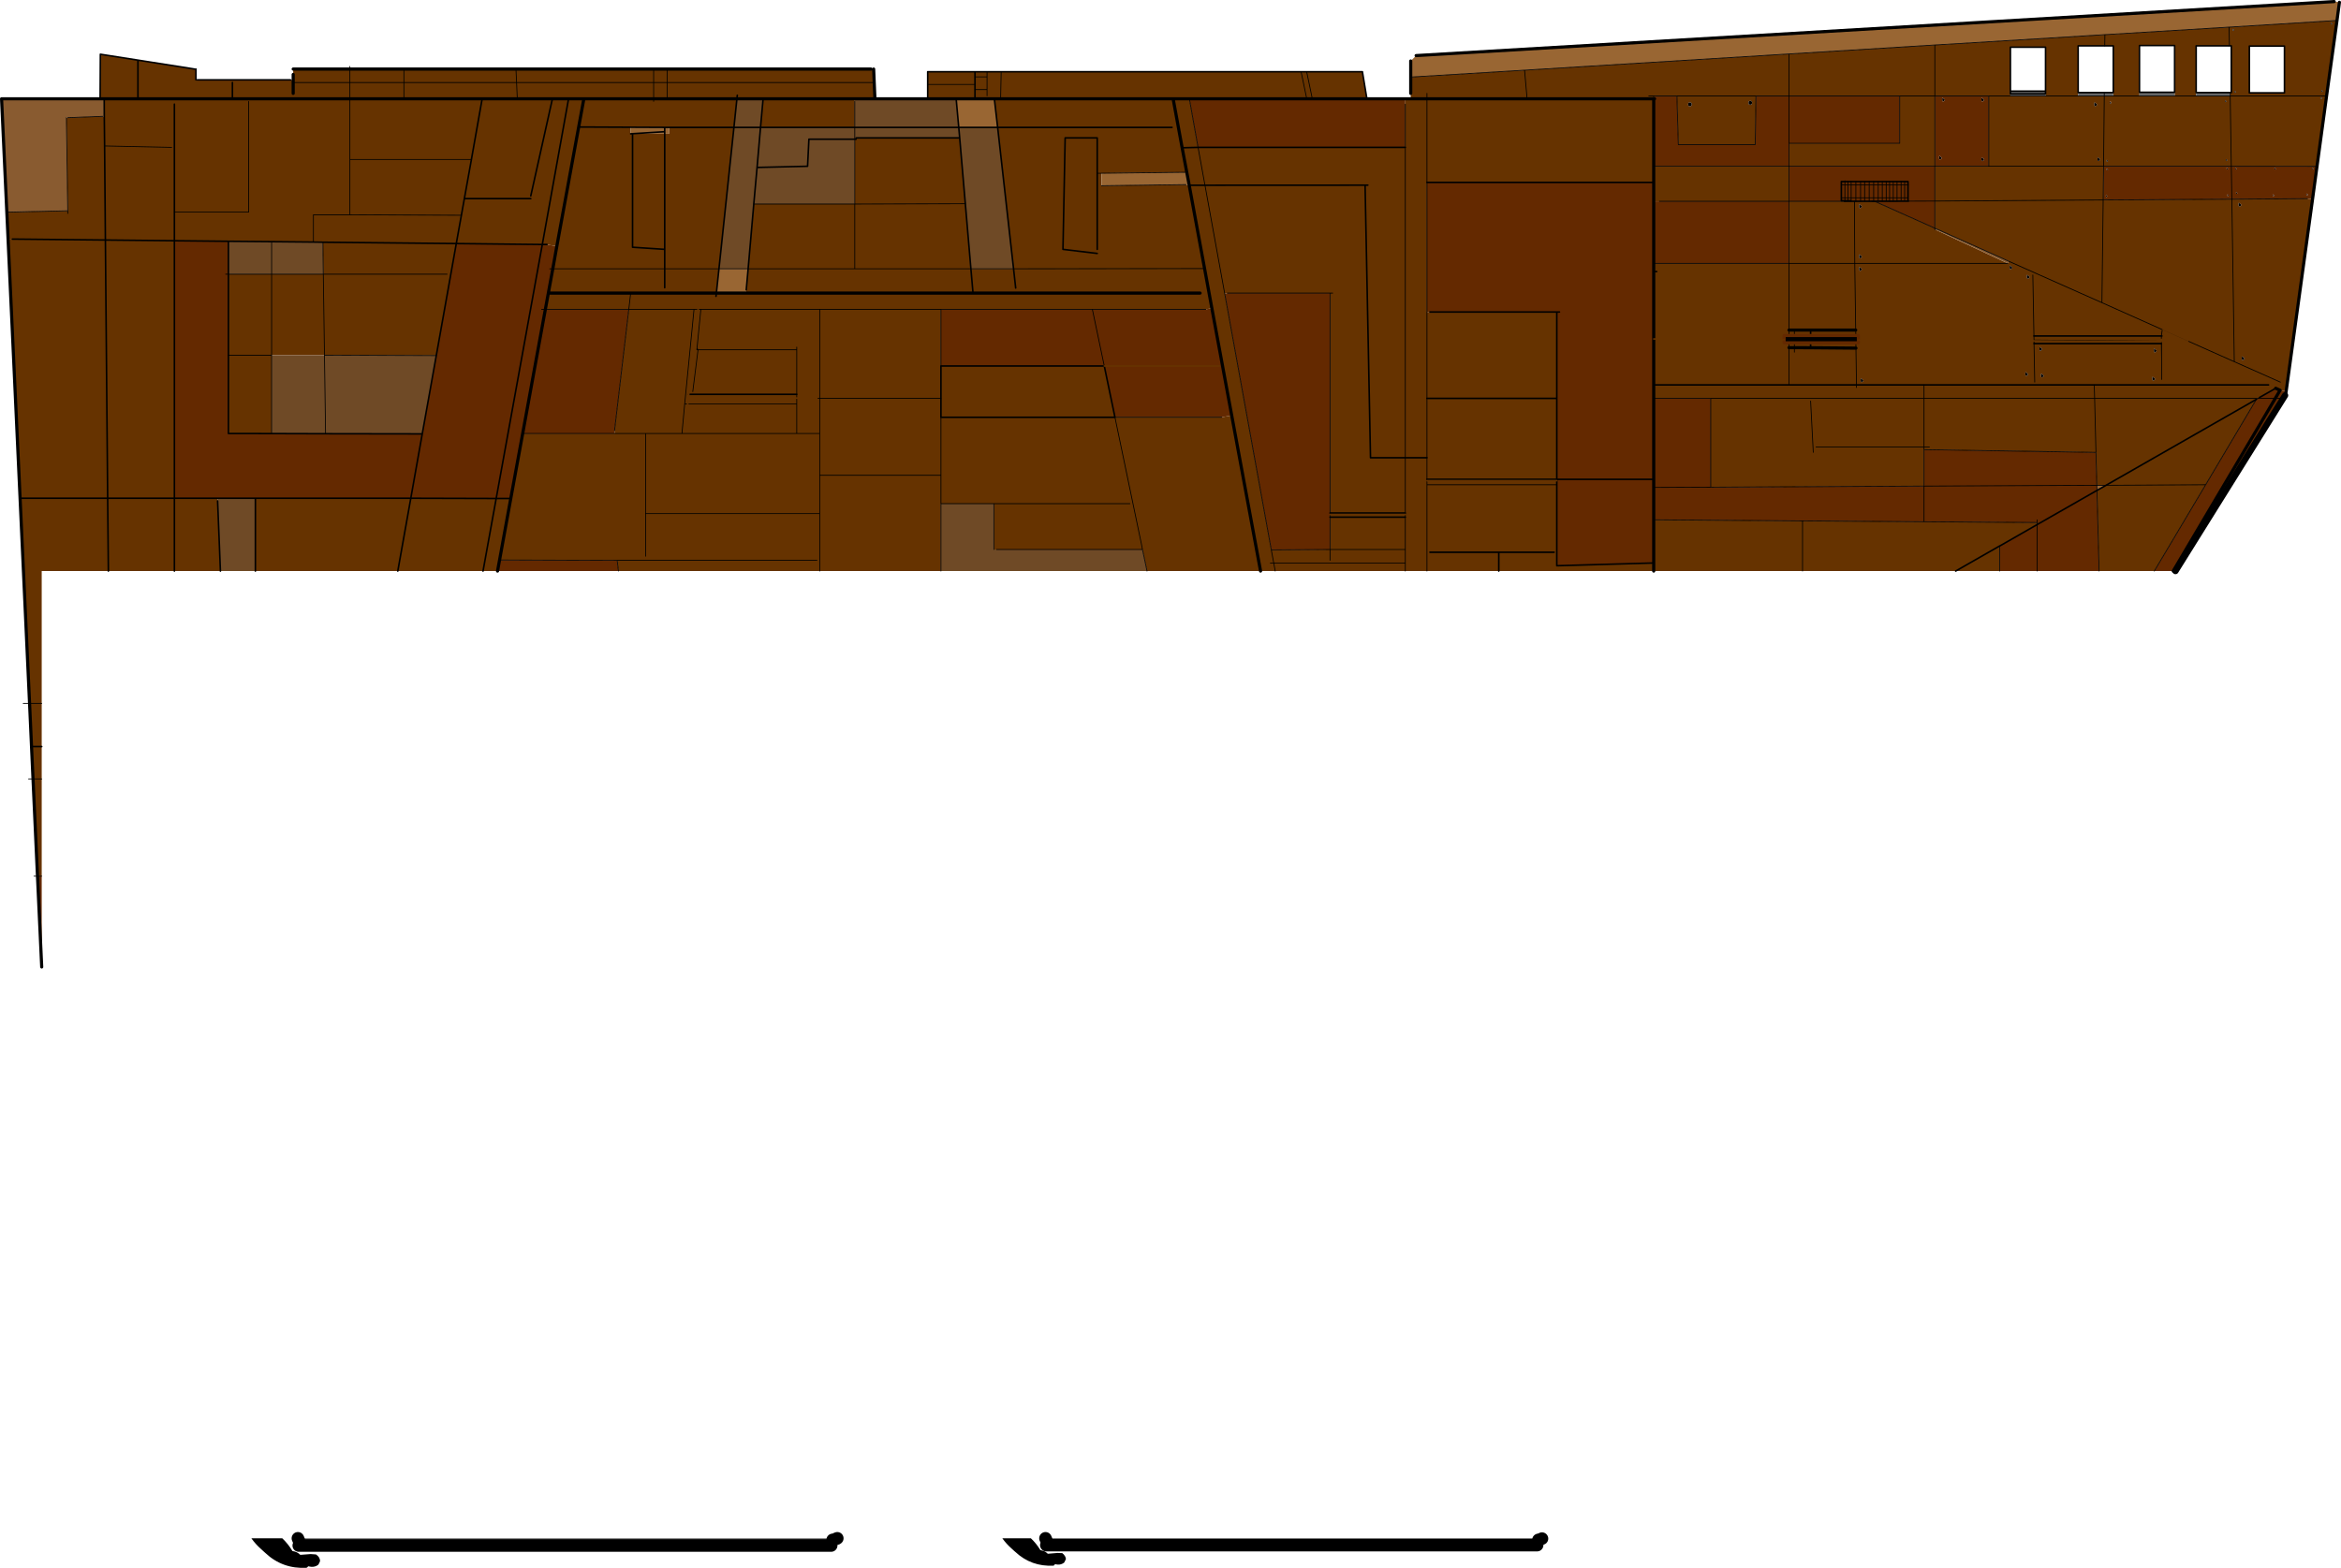 <?xml version="1.0" encoding="UTF-8" standalone="no"?>
<svg xmlns:xlink="http://www.w3.org/1999/xlink" height="1000.05px" width="1492.75px" xmlns="http://www.w3.org/2000/svg">
  <g transform="matrix(1.0, 0.0, 0.0, 1.0, 1084.15, -124.45)">
    <path d="M339.75 142.85 L339.65 143.25 Q339.6 144.65 340.5 143.75 L340.5 143.5 Q340.2 143.1 339.75 142.85 M402.25 138.85 L402.15 139.25 Q402.1 140.65 403.0 139.75 L403.0 139.5 402.25 138.85 M337.95 183.5 L338.65 183.5 338.65 153.7 337.45 153.7 337.25 141.75 337.45 153.7 316.25 153.7 316.25 183.5 316.25 185.7 337.95 185.7 337.95 183.5 M399.4 185.7 L337.95 185.7 399.4 185.7 393.3 230.55 338.65 230.5 337.95 185.7 338.65 230.5 257.2 230.5 257.65 185.7 257.2 230.5 256.95 252.0 149.6 252.7 256.95 252.0 256.15 317.5 196.75 291.1 256.15 317.5 256.95 252.0 339.0 251.5 387.2 251.15 390.45 251.55 373.65 373.9 369.8 373.4 366.95 372.1 356.7 377.95 355.7 378.55 354.65 378.55 354.65 379.15 258.75 434.0 354.65 379.15 322.3 433.65 289.55 488.7 254.35 488.7 253.0 437.25 258.75 434.0 322.3 433.65 258.75 434.0 252.9 434.0 252.35 413.0 251.5 378.55 354.65 378.55 251.5 378.55 252.35 413.0 142.7 411.25 142.7 434.5 6.7 435.2 6.7 378.55 -29.65 378.55 -29.65 369.95 56.6 369.95 99.65 369.95 142.7 369.95 99.65 369.95 56.6 369.95 -29.65 369.95 -29.65 340.65 -29.65 297.65 -29.65 292.45 56.6 292.45 98.55 292.45 98.35 252.85 99.25 252.85 102.25 252.85 104.85 252.85 107.75 252.85 109.4 252.85 111.2 252.85 149.6 270.0 149.6 252.7 149.6 230.5 56.6 230.5 56.6 252.85 92.0 252.85 92.25 252.85 96.25 252.85 98.3 252.85 98.35 252.85 98.55 292.45 56.6 292.45 56.6 252.85 -26.0 252.85 -29.65 252.85 -29.65 240.8 -29.65 230.5 -29.65 240.8 -174.25 240.8 -174.25 323.45 -172.35 323.45 -91.45 323.45 -91.45 378.55 -91.45 430.2 -91.45 431.05 -91.45 433.65 -91.45 485.3 -29.65 483.55 -29.65 488.7 -29.65 483.55 -29.65 456.0 65.25 456.7 142.7 457.25 214.85 457.75 214.85 459.05 191.45 472.45 190.9 472.7 190.9 488.7 162.9 488.7 65.25 488.7 -29.65 488.7 -128.45 488.7 -174.25 488.7 -188.05 488.7 -271.0 488.7 -280.35 488.7 -352.75 488.7 -355.65 474.95 -356.15 472.3 -373.2 390.6 -356.15 472.3 -355.65 474.95 -448.7 474.95 -450.4 474.95 -450.4 445.7 -484.15 445.7 -484.15 488.7 -561.45 488.7 -689.8 488.7 -690.6 481.85 -765.6 481.65 -766.9 488.7 -776.15 488.7 -830.5 488.7 -921.3 488.7 -921.3 442.25 -822.2 442.25 -830.5 488.7 -822.2 442.25 -767.75 442.4 -758.45 442.4 -750.85 400.95 -692.3 400.95 -692.3 399.2 -683.2 321.75 -736.4 321.75 -734.5 311.4 -682.0 311.4 -627.35 311.4 -682.0 311.4 -734.5 311.4 -731.65 295.9 -729.1 281.55 -735.35 280.4 -738.35 280.4 -793.2 279.8 -805.95 351.25 -877.25 351.0 -910.95 351.0 -910.95 299.35 -910.95 351.0 -910.95 401.0 -938.5 400.95 -938.5 351.0 -938.5 299.35 -910.95 299.35 -878.0 299.35 -878.25 278.95 -884.3 278.85 -884.3 261.45 -861.05 261.45 -789.95 261.75 -861.05 261.45 -884.3 261.45 -884.3 278.85 -910.95 278.6 -938.5 278.35 -972.95 278.0 -972.95 442.25 -945.4 442.25 -945.4 443.95 -943.6 488.7 -972.95 488.7 -1015.05 488.7 -1057.55 488.7 -1057.55 573.1 -1057.55 600.65 -1057.55 621.3 -1057.55 683.3 -1060.25 683.3 -1063.1 621.3 -1064.05 600.65 -1065.3 573.1 -1071.35 442.25 -1071.35 442.15 -1079.0 277.15 -1076.25 276.95 -1079.0 277.05 -1079.8 259.85 -1078.85 259.75 -1040.95 258.9 -1041.8 199.5 -1040.95 199.5 -1018.6 198.65 -1017.65 198.65 -1017.7 187.45 -1020.3 187.45 -1020.3 186.6 -1020.15 159.05 -996.2 162.8 -960.05 168.5 -959.2 168.5 -959.2 175.4 -958.3 175.4 -898.9 175.4 -897.2 175.4 -897.2 177.1 -897.2 184.0 -897.2 177.1 -897.2 175.4 -897.2 171.95 -897.2 168.5 -861.05 168.5 -861.05 177.1 -897.2 177.1 -861.05 177.1 -861.05 168.5 -826.6 168.5 -755.15 168.5 -667.35 168.5 -658.75 168.5 -658.75 177.1 -667.35 177.1 -667.35 168.5 -667.35 177.1 -658.75 177.1 -658.75 168.5 -528.75 168.5 -527.05 168.5 -526.7 177.1 -526.25 187.45 -539.1 187.45 -597.45 187.45 -539.1 187.45 -539.1 189.15 -539.1 205.7 -599.2 205.7 -597.55 187.45 -597.45 187.45 -597.55 187.45 -614.25 187.45 -614.0 185.2 -614.25 187.45 -658.75 187.45 -614.25 187.45 -616.15 205.7 -625.7 295.9 -627.35 311.4 -627.6 313.45 -627.35 311.4 -608.3 311.4 -608.3 309.35 -607.1 295.9 -603.5 254.65 -603.5 254.6 -539.1 254.6 -539.1 213.25 -538.25 213.25 -538.25 212.4 -472.2 212.4 -468.6 254.4 -539.1 254.6 -468.6 254.4 -465.05 295.9 -539.1 295.9 -539.1 254.6 -539.1 295.9 -465.05 295.9 -437.85 295.9 -448.0 205.7 -450.1 187.45 -446.1 187.45 -450.1 187.45 -462.45 187.45 -474.45 187.45 -474.55 187.45 -492.6 187.45 -492.6 178.3 -492.6 170.2 -462.45 170.2 -454.75 170.2 -445.75 170.2 -254.5 170.2 -250.95 170.2 -215.4 170.2 -212.55 187.45 -247.1 187.45 -247.35 187.45 -250.9 187.45 -325.75 187.45 -320.2 218.45 -188.05 218.45 -188.05 190.9 -188.05 187.45 -184.6 187.45 -184.6 184.0 -184.6 173.65 -184.6 173.6 -112.0 169.2 56.6 158.85 56.6 185.7 56.6 158.85 149.6 153.15 258.05 146.55 257.95 153.7 258.05 146.55 337.25 141.75 406.05 137.5 399.4 185.7 M334.75 188.35 L334.65 188.75 Q334.6 190.15 335.5 189.25 L335.5 189.0 334.75 188.35 M341.5 183.0 Q341.2 182.6 340.75 182.35 L340.65 182.75 Q340.6 184.15 341.5 183.25 L341.5 183.0 M350.15 153.85 L350.15 183.65 372.55 183.65 372.55 153.85 350.15 153.85 M396.5 187.25 L396.5 187.0 395.75 186.35 395.65 186.75 Q395.6 188.15 396.5 187.25 M397.0 182.75 L397.0 182.5 396.25 181.85 396.15 182.25 Q396.1 183.65 397.0 182.75 M336.0 226.75 L336.0 226.5 335.25 225.85 335.15 226.25 Q335.1 227.65 336.0 226.75 M344.95 255.5 L344.95 254.95 343.45 253.75 343.3 254.5 Q343.2 257.3 344.95 255.5 M346.95 353.5 L346.95 352.95 345.45 351.75 345.3 352.5 Q345.2 355.3 346.95 353.5 M369.95 368.2 L340.55 355.15 339.0 251.5 340.55 355.15 369.95 368.2 M302.5 185.7 L316.25 185.7 302.5 185.7 302.5 183.3 302.5 153.5 280.1 153.5 280.1 183.3 280.1 185.7 302.5 185.7 M263.4 185.7 L280.1 185.7 263.4 185.7 263.4 183.5 263.4 153.7 257.95 153.7 241.0 153.7 241.0 183.5 241.0 185.7 220.2 185.7 241.0 185.7 257.65 185.7 263.4 185.7 M197.8 182.6 L197.8 184.35 197.8 185.7 220.2 185.7 220.2 184.35 220.2 182.6 220.2 154.55 197.8 154.55 197.8 182.6 M149.6 185.7 L149.6 153.15 149.6 185.7 127.2 185.7 149.6 185.7 149.6 230.5 184.0 230.5 184.0 185.7 149.6 185.7 M197.8 185.7 L184.0 185.7 197.8 185.7 M261.2 189.7 L261.15 189.75 Q261.1 191.15 262.0 190.25 L262.0 190.0 261.9 189.85 262.0 189.75 262.0 189.5 261.25 188.85 261.15 189.25 261.2 189.7 M252.95 190.95 L251.45 189.75 251.3 190.5 Q251.2 193.3 252.95 191.5 L252.95 190.95 M30.8 189.9 Q30.7 190.5 31.1 191.0 32.1 191.6 32.85 190.85 L33.1 190.1 33.0 189.35 32.7 189.05 32.0 188.75 31.4 188.9 31.0 189.1 30.8 189.9 M-110.4 187.45 L-112.0 169.2 -110.4 187.45 -29.65 187.45 -110.4 187.45 -174.25 187.45 -184.6 187.45 -174.25 187.45 -110.4 187.45 M-29.1 187.45 L-29.65 187.2 -29.65 187.45 -29.65 230.5 56.6 230.5 56.6 215.85 127.2 215.85 127.2 185.7 56.6 185.7 35.55 185.7 35.1 216.7 -13.95 216.7 -14.85 185.7 35.55 185.7 -14.85 185.7 -29.1 185.7 -29.1 187.45 M-32.8 185.7 L-29.1 185.7 -32.8 185.7 M184.0 230.5 L257.2 230.5 184.0 230.5 M101.5 254.75 L101.35 255.5 Q101.2 258.3 103.0 256.5 L102.95 255.95 101.5 254.75 M101.35 287.5 Q101.2 290.3 103.0 288.5 L102.95 287.95 101.5 286.75 101.35 287.5 M102.95 295.95 L101.5 294.75 101.35 295.5 Q101.25 298.3 103.0 296.5 L102.95 295.95 M196.75 291.1 L149.6 270.0 149.6 270.75 150.0 270.95 196.15 292.45 196.75 291.1 M56.6 335.0 L56.6 292.45 56.6 335.0 60.05 335.0 70.4 335.0 99.15 335.0 70.4 335.0 60.05 335.0 56.6 335.0 56.6 338.45 53.5 338.45 53.5 341.1 53.5 343.1 56.6 343.1 60.05 343.1 60.05 346.2 60.05 343.1 70.4 343.1 70.4 346.25 70.4 343.1 99.25 343.1 100.85 343.1 100.85 341.35 100.85 338.45 99.25 338.45 70.4 338.45 60.05 338.45 56.6 338.45 56.6 335.0 M196.15 292.45 L98.55 292.45 99.15 335.0 98.55 292.45 196.15 292.45 M60.05 335.0 L60.05 338.45 60.05 335.0 M70.4 335.0 L70.4 338.45 70.4 335.0 M56.6 343.1 L56.6 346.2 56.6 369.95 56.6 346.2 56.6 343.1 M70.4 346.25 L60.05 346.2 70.4 346.25 99.3 346.5 70.4 346.25 M56.6 346.2 L60.05 346.2 56.6 346.2 M60.05 349.1 L60.05 346.2 60.05 349.1 M99.15 335.0 L99.25 338.45 99.15 335.0 M102.5 365.75 L102.35 366.5 Q102.2 369.3 104.0 367.5 L103.95 366.95 102.5 365.75 M99.3 346.5 L99.65 369.95 99.65 371.65 99.65 369.95 99.3 346.5 99.25 343.1 99.3 346.5 M142.7 369.95 L142.7 378.55 6.7 378.55 142.7 378.55 142.7 369.95 251.25 369.95 362.4 369.95 251.25 369.95 142.7 369.95 M73.85 409.55 L142.7 409.55 142.7 411.25 142.7 409.55 73.85 409.55 M254.95 226.5 L254.95 225.95 253.45 224.75 253.3 225.5 Q253.2 228.3 254.95 226.5 M260.0 227.25 L260.0 227.0 259.25 226.35 259.15 226.75 Q259.1 228.15 260.0 227.25 M208.3 300.5 Q208.2 303.3 209.95 301.5 L209.95 300.95 208.45 299.75 208.3 300.5 M197.45 293.75 L197.3 294.5 Q197.2 297.3 198.95 295.5 L198.95 294.95 197.45 293.75 M212.85 341.85 L212.85 341.35 294.05 342.05 294.05 342.3 294.05 342.05 212.85 341.35 212.85 341.85 294.05 342.3 294.2 342.3 294.05 342.3 212.85 341.85 212.85 343.6 212.85 343.95 213.3 368.2 212.85 343.95 212.85 343.6 212.85 341.85 100.85 341.35 212.85 341.85 M294.2 342.05 L294.2 342.3 294.2 342.05 294.05 342.05 294.2 342.05 M212.1 299.85 L212.8 338.75 212.85 341.35 212.8 338.75 212.1 299.85 M217.45 362.75 L217.3 363.5 Q217.2 366.3 218.95 364.5 L218.95 363.95 217.45 362.75 M208.95 362.95 L207.45 361.75 207.3 362.5 Q207.2 365.3 208.95 363.5 L208.95 362.95 M217.95 347.5 L217.95 346.95 216.45 345.75 216.3 346.5 Q216.2 349.3 217.95 347.5 M294.05 338.75 L294.55 335.35 294.05 338.75 294.4 338.75 294.05 338.75 294.05 340.3 294.05 338.75 212.8 338.75 294.05 338.75 M294.55 334.65 L294.55 335.35 294.4 338.75 294.55 335.35 294.55 334.65 256.15 317.5 294.55 334.65 311.5 342.2 294.55 334.65 M294.05 340.3 L294.4 338.75 294.05 340.3 M294.05 343.95 L294.05 343.6 294.05 342.3 294.05 343.6 294.05 343.95 294.2 343.95 294.05 343.95 294.2 353.4 294.05 343.95 212.85 343.95 294.05 343.95 M294.2 342.3 L294.2 343.95 294.2 342.3 M146.15 409.55 L142.7 409.55 142.7 378.55 251.5 378.55 251.25 369.95 251.5 378.55 142.7 378.55 142.7 409.55 146.15 409.55 M289.95 365.95 L288.45 364.75 288.3 365.5 Q288.2 368.3 289.95 366.5 L289.95 365.95 M290.95 347.95 L289.45 346.75 289.3 347.5 Q289.2 350.3 290.95 348.5 L290.95 347.95 M294.2 366.5 L294.2 353.4 294.2 343.95 294.2 353.4 294.2 366.5 M212.85 343.6 L294.05 343.6 212.85 343.6 M190.9 472.7 L162.9 488.7 190.9 472.7 M65.25 488.7 L65.25 456.7 65.25 488.7 M340.55 355.15 L311.5 342.2 340.55 355.15 M72.1 413.0 L70.4 380.25 72.1 413.0 M-5.4 191.1 L-5.5 190.35 -5.8 190.05 -6.5 189.75 -7.1 189.9 -7.5 190.1 -7.7 190.9 Q-7.8 191.5 -7.4 192.0 -6.4 192.6 -5.65 191.85 L-5.4 191.1 M-254.5 170.2 L-250.9 187.45 -254.5 170.2 M-174.25 184.0 L-174.25 187.45 -174.25 184.0 M-247.35 187.45 L-250.95 170.2 -247.35 187.45 M-211.95 242.55 L-213.7 242.55 -315.8 242.6 -213.7 242.55 -211.95 242.55 M-320.2 218.45 L-315.8 242.6 -320.2 218.45 -330.35 218.7 -320.2 218.45 M-327.4 234.35 L-330.35 218.7 -327.4 234.35 -381.75 234.95 -381.75 242.9 -327.85 242.2 -325.85 242.6 -327.4 234.35 M-315.8 242.6 L-325.85 242.6 -315.8 242.6 -303.2 311.75 -315.8 242.6 M-301.5 311.4 L-303.2 311.75 -273.5 475.2 -236.05 474.95 -236.05 481.85 -236.05 474.95 -236.05 454.3 -236.05 452.6 -236.05 451.7 -236.05 311.4 -301.5 311.4 M-234.35 311.4 L-236.05 311.4 -234.35 311.4 M-311.4 321.05 L-315.25 321.75 -387.6 321.75 -484.15 321.75 -561.45 321.75 -637.25 321.75 -638.95 321.75 -637.25 321.75 -561.45 321.75 -484.15 321.75 -484.15 357.9 -484.15 378.55 -484.15 390.6 -373.2 390.6 -305.1 390.6 -298.75 389.4 -311.4 321.05 -316.05 295.75 -311.4 321.05 M-437.85 295.9 L-316.05 295.75 -437.85 295.9 -436.5 308.15 -437.85 295.9 M-280.35 488.7 L-298.75 389.4 -280.35 488.7 M-174.25 323.45 L-174.25 378.55 -174.25 416.4 -174.25 378.55 -174.25 323.45 M-174.25 187.45 L-174.25 240.8 -174.25 187.45 M-27.75 297.65 L-29.65 297.65 -27.75 297.65 M-91.45 378.55 L-174.25 378.55 -91.45 378.55 M-462.45 178.3 L-462.45 181.6 -462.45 187.45 -462.45 181.6 -462.45 178.3 -492.6 178.3 -462.45 178.3 -462.45 173.5 -462.45 170.2 -462.45 173.5 -462.45 178.3 M-454.75 185.55 L-454.75 181.6 -454.75 173.5 -454.75 170.2 -454.75 173.5 -454.75 181.6 -454.75 185.55 M-462.45 181.6 L-454.75 181.6 -462.45 181.6 M-454.75 173.5 L-462.45 173.5 -454.75 173.5 M-445.75 170.2 L-446.1 187.45 -445.75 170.2 M-336.8 205.7 L-448.0 205.7 -336.8 205.7 M-325.75 187.45 L-336.1 187.45 -446.1 187.45 -336.1 187.45 -325.75 187.45 M-658.75 187.45 L-658.75 177.1 -526.7 177.1 -658.75 177.1 -658.75 187.45 -667.35 187.45 -711.85 187.45 -721.6 187.45 -731.9 187.45 -754.3 187.45 -731.9 187.45 -721.6 187.45 -711.85 187.45 -667.35 187.45 -658.75 187.45 M-639.05 321.75 L-641.6 321.75 -683.2 321.75 -682.0 311.4 -683.2 321.75 -641.6 321.75 -639.05 321.75 -638.95 321.75 -639.05 321.75 -644.95 375.95 -645.15 377.7 -645.6 382.15 -645.15 377.7 -644.95 375.95 -639.05 321.75 M-539.1 295.9 L-607.1 295.9 -539.1 295.9 M-637.25 321.75 L-639.7 346.6 -639.05 347.55 -639.8 347.55 -639.7 346.6 -639.8 347.55 -639.05 347.55 -639.7 346.6 -637.25 321.75 M-576.1 375.95 L-576.1 378.35 -576.1 375.95 -644.95 375.95 -576.1 375.95 -576.1 347.55 -639.05 347.55 -642.4 374.25 -639.05 347.55 -576.1 347.55 -576.1 345.85 -576.1 347.55 -576.1 375.95 M-641.6 321.75 L-647.55 382.15 -645.6 382.15 -576.1 382.15 -576.1 400.95 -649.3 400.95 -647.55 382.15 -649.3 400.95 -576.1 400.95 -576.1 382.15 -645.6 382.15 -647.55 382.15 -641.6 321.75 M-576.1 382.15 L-576.1 378.35 -576.1 382.15 M-563.2 378.55 L-576.1 378.35 -645.15 377.7 -576.1 378.35 -563.2 378.55 -561.45 378.55 -561.45 321.75 -561.45 378.55 -563.2 378.55 M-649.3 400.95 L-672.5 400.95 -692.3 400.95 -672.5 400.95 -649.3 400.95 M-384.5 234.95 L-381.75 234.95 -384.5 234.95 -384.5 212.4 -404.95 212.4 -406.35 283.5 -384.5 286.1 -406.35 283.5 -404.95 212.4 -384.5 212.4 -384.5 234.95 -384.5 283.5 -384.5 234.95 M-373.2 390.6 L-484.15 390.6 -484.15 378.55 -484.15 357.9 -380.0 357.9 -373.2 390.6 M-463.7 311.4 L-465.05 295.9 -463.7 311.4 -318.9 311.4 -463.7 311.4 -608.3 311.4 -463.7 311.4 M-484.15 390.6 L-484.15 427.6 -561.45 427.6 -561.45 400.95 -561.45 378.55 -484.15 378.55 -561.45 378.55 -561.45 400.95 -561.45 427.6 -484.15 427.6 -484.15 390.6 M-336.1 187.45 L-330.35 218.7 -336.1 187.45 M-484.15 427.6 L-484.15 445.7 -484.15 427.6 M-363.65 445.7 L-450.4 445.7 -363.65 445.7 M-561.45 400.95 L-576.1 400.95 -561.45 400.95 M-561.45 488.7 L-561.45 452.05 -561.45 427.6 -561.45 452.05 -561.45 488.7 M-174.25 488.7 L-174.25 433.65 -91.45 433.65 -174.25 433.65 -174.25 488.7 M-128.45 488.7 L-128.45 476.7 -93.15 476.7 -128.45 476.7 -128.45 488.7 M-174.25 416.4 L-174.25 430.2 -174.25 431.05 -174.25 433.65 -174.25 431.05 -174.25 430.2 -174.25 416.4 -188.05 416.4 -174.25 416.4 M-188.05 488.7 L-188.05 483.55 -188.05 474.95 -188.05 454.3 -188.05 452.6 -188.05 451.7 -188.05 416.4 -188.05 451.7 -188.05 452.6 -188.05 454.3 -188.05 474.95 -188.05 483.55 -188.05 488.7 M-188.05 483.55 L-271.95 483.55 -273.5 475.2 -271.95 483.55 -188.05 483.55 M-188.05 416.4 L-210.25 416.4 -213.7 242.55 -210.25 416.4 -188.05 416.4 -188.05 218.45 -188.05 416.4 M-236.05 451.7 L-188.05 451.7 -236.05 451.7 M-188.05 474.95 L-236.05 474.95 -188.05 474.95 M-236.05 454.3 L-188.05 454.3 -236.05 454.3 M-188.05 452.6 L-236.05 452.6 -188.05 452.6 M-274.1 483.55 L-271.95 483.55 -271.0 488.7 -271.95 483.55 -274.1 483.55 M-128.45 476.7 L-172.35 476.7 -128.45 476.7 M-174.25 430.2 L-91.45 430.2 -174.25 430.2 M-91.45 431.05 L-174.25 431.05 -91.45 431.05 M-316.05 295.75 L-325.85 242.6 -316.05 295.75 M-29.65 340.65 L53.5 341.1 -29.65 340.65 M-754.3 187.45 L-754.75 177.1 -667.35 177.1 -667.35 187.45 -667.35 177.1 -754.75 177.1 -754.3 187.45 -776.7 187.45 -826.6 187.45 -776.7 187.45 -754.3 187.45 M-826.6 187.45 L-826.6 177.1 -754.75 177.1 -755.15 168.5 -754.75 177.1 -826.6 177.1 -826.6 187.45 -861.05 187.45 -826.6 187.45 M-667.35 189.15 L-667.35 187.45 -667.35 189.15 M-861.05 187.45 L-861.05 177.1 -826.6 177.1 -826.6 168.5 -826.6 177.1 -861.05 177.1 -861.05 187.45 -935.95 187.45 -996.2 187.45 -935.95 187.45 -935.95 177.1 -935.95 187.45 -861.05 187.45 -861.05 226.15 -861.05 261.45 -861.05 226.15 -861.05 187.45 M-996.2 187.45 L-996.2 162.8 -996.2 187.45 -1017.7 187.45 -996.2 187.45 M-789.95 261.75 L-793.2 279.8 -878.25 278.95 -793.2 279.8 -789.95 261.75 -788.05 251.15 -745.7 251.15 -788.05 251.15 -789.95 261.75 M-799.05 299.35 L-878.0 299.35 -877.25 351.0 -878.0 299.35 -799.05 299.35 M-938.5 351.0 L-910.95 351.0 -938.5 351.0 M-660.3 209.8 L-657.55 209.8 -657.55 205.7 -660.3 205.7 -682.15 205.6 -682.15 209.8 -682.0 209.8 -680.8 209.8 -660.3 209.8 -660.3 283.5 -660.3 295.9 -660.3 283.5 -660.3 209.8 M-625.7 295.9 L-660.3 295.9 -625.7 295.9 M-682.15 205.6 L-715.15 205.45 -682.15 205.6 M-660.3 283.5 L-680.8 282.15 -680.8 209.8 -680.8 282.15 -660.3 283.5 M-788.05 251.15 L-783.55 226.15 -776.7 187.45 -783.55 226.15 -788.05 251.15 M-660.3 307.95 L-660.3 295.9 -660.3 307.95 M-729.1 281.55 L-715.15 205.45 -729.1 281.55 M-731.65 295.9 L-660.3 295.9 -731.65 295.9 M-783.55 226.15 L-861.05 226.15 -783.55 226.15 M-738.35 280.4 L-721.6 187.45 -738.35 280.4 M-925.6 189.15 L-925.6 259.75 -972.95 259.75 -925.6 259.75 -925.6 189.15 M-715.15 205.45 L-711.85 187.45 -715.15 205.45 M-745.7 249.4 L-731.9 187.45 -745.7 249.4 M-1017.65 198.65 L-1017.45 217.55 -1016.95 277.55 -1076.25 276.95 -1016.95 277.55 -1017.45 217.55 -1017.65 198.65 M-1040.95 260.6 L-1040.95 258.9 -1040.95 260.6 M-972.95 488.7 L-972.95 442.25 -1015.5 442.25 -1016.95 277.55 -972.95 278.0 -972.95 259.75 -972.95 278.0 -1016.95 277.55 -1015.5 442.25 -972.95 442.25 -972.95 488.7 M-974.7 218.45 L-1017.45 217.55 -974.7 218.45 M-972.95 259.75 L-972.95 190.9 -972.95 259.75 M-1015.05 488.7 L-1015.5 442.25 -1071.35 442.25 -1015.5 442.25 -1015.05 488.7 M-1057.55 573.1 L-1065.3 573.1 -1057.55 573.1 M-1057.55 600.65 L-1064.05 600.65 -1057.55 600.65 M-1057.55 621.3 L-1063.1 621.3 -1057.55 621.3 M-672.5 452.05 L-672.5 400.95 -672.5 452.05 -561.45 452.05 -672.5 452.05 -672.5 479.25 -672.5 452.05 M-758.45 442.4 L-765.6 481.65 -758.45 442.4 M-776.15 488.7 L-767.75 442.4 -776.15 488.7 M-563.2 481.85 L-690.6 481.85 -563.2 481.85 M-616.15 205.7 L-657.55 205.7 -616.15 205.7" fill="#663300" fill-rule="evenodd" stroke="none"/>
    <path d="M402.25 138.85 L403.0 139.5 403.0 139.75 Q402.1 140.65 402.15 139.25 L402.25 138.85 M339.75 142.85 Q340.2 143.1 340.5 143.5 L340.5 143.75 Q339.6 144.65 339.65 143.25 L339.75 142.85 M341.5 183.0 L341.5 183.25 Q340.6 184.15 340.65 182.75 L340.75 182.35 Q341.2 182.6 341.5 183.0 M334.75 188.35 L335.5 189.0 335.5 189.25 Q334.6 190.15 334.65 188.75 L334.75 188.35 M397.0 182.75 Q396.1 183.65 396.15 182.25 L396.25 181.85 397.0 182.5 397.0 182.75 M396.5 187.25 Q395.6 188.15 395.65 186.75 L395.75 186.35 396.5 187.0 396.5 187.25 M366.25 231.35 L367.0 232.0 367.0 232.25 Q366.1 233.15 366.15 231.75 L366.25 231.35 M390.25 231.35 L391.0 232.0 391.0 232.25 Q390.1 233.15 390.15 231.75 L390.25 231.35 M336.0 226.75 Q335.1 227.65 335.15 226.25 L335.25 225.85 336.0 226.5 336.0 226.75 M335.65 231.75 L335.75 231.35 336.5 232.0 336.5 232.25 Q335.6 233.15 335.65 231.75 M341.15 231.75 L341.25 231.35 342.0 232.0 342.0 232.25 Q341.1 233.15 341.15 231.75 M341.75 246.85 L342.5 247.5 342.5 247.75 Q341.6 248.65 341.65 247.25 L341.75 246.85 M344.95 255.5 Q343.2 257.3 343.3 254.5 L343.45 253.75 344.95 254.95 344.95 255.5 M337.0 249.25 Q336.1 250.15 336.15 248.75 L336.25 248.35 337.0 249.0 337.0 249.25 M387.5 248.75 Q386.6 249.65 386.65 248.25 L386.75 247.85 387.5 248.5 387.5 248.75 M366.0 249.25 Q365.1 250.15 365.15 248.75 L365.25 248.35 366.0 249.0 366.0 249.25 M346.95 353.5 Q345.2 355.3 345.3 352.5 L345.45 351.75 346.95 352.95 346.95 353.5 M179.45 186.75 L180.95 187.95 180.95 188.5 Q179.2 190.3 179.3 187.5 L179.45 186.75 M252.95 190.95 L252.95 191.5 Q251.2 193.3 251.3 190.5 L251.45 189.75 252.95 190.95 M261.9 189.85 L262.0 190.0 262.0 190.25 Q261.1 191.15 261.15 189.75 L261.2 189.7 261.25 189.35 261.9 189.85 M30.8 189.9 L31.0 189.1 31.4 188.9 32.0 188.75 32.7 189.05 33.0 189.35 33.1 190.1 32.85 190.85 Q32.1 191.6 31.1 191.0 30.7 190.5 30.8 189.9 M154.45 186.75 L155.95 187.95 155.95 188.5 Q154.2 190.3 154.3 187.5 L154.45 186.75 M152.3 224.5 L152.45 223.75 153.95 224.95 153.95 225.5 Q152.2 227.3 152.3 224.5 M101.5 254.75 L102.95 255.95 103.0 256.5 Q101.2 258.3 101.35 255.5 L101.5 254.75 M102.95 295.95 L103.0 296.5 Q101.25 298.3 101.35 295.5 L101.5 294.75 102.95 295.95 M101.35 287.5 L101.5 286.75 102.95 287.95 103.0 288.5 Q101.2 290.3 101.35 287.5 M56.6 338.45 L60.05 338.45 60.05 343.1 60.05 338.45 70.4 338.45 70.4 343.1 70.4 338.45 99.25 338.45 100.85 338.45 100.85 341.35 100.85 343.1 99.25 343.1 70.4 343.1 60.05 343.1 56.6 343.1 53.5 343.1 53.5 341.1 53.5 338.45 56.6 338.45 M102.5 365.75 L103.95 366.95 104.0 367.5 Q102.2 369.3 102.35 366.5 L102.5 365.75 M260.0 227.25 Q259.1 228.15 259.15 226.75 L259.25 226.35 260.0 227.0 260.0 227.25 M254.95 226.5 Q253.2 228.3 253.3 225.5 L253.45 224.75 254.95 225.95 254.95 226.5 M259.25 231.85 L260.0 232.5 260.0 232.75 Q259.1 233.65 259.15 232.25 L259.25 231.85 M258.75 248.85 L259.5 249.5 259.5 249.75 Q258.6 250.65 258.65 249.25 L258.75 248.85 M179.45 224.75 L180.95 225.95 180.95 226.5 Q179.2 228.3 179.3 225.5 L179.45 224.75 M197.45 293.75 L198.95 294.95 198.95 295.5 Q197.2 297.3 197.3 294.5 L197.45 293.75 M208.3 300.5 L208.45 299.75 209.95 300.95 209.95 301.5 Q208.2 303.3 208.3 300.5 M217.95 347.5 Q216.2 349.3 216.3 346.5 L216.45 345.75 217.95 346.95 217.95 347.5 M208.95 362.95 L208.95 363.5 Q207.2 365.3 207.3 362.5 L207.45 361.75 208.95 362.95 M217.45 362.75 L218.95 363.95 218.95 364.5 Q217.2 366.3 217.3 363.5 L217.45 362.75 M290.95 347.95 L290.95 348.5 Q289.2 350.3 289.3 347.5 L289.45 346.75 290.95 347.95 M289.95 365.95 L289.95 366.5 Q288.2 368.3 288.3 365.5 L288.45 364.75 289.95 365.95 M-5.4 191.1 L-5.65 191.85 Q-6.4 192.6 -7.4 192.0 -7.8 191.5 -7.7 190.9 L-7.5 190.1 -7.1 189.9 -6.5 189.75 -5.8 190.05 -5.5 190.35 -5.4 191.1 M-420.7 1113.2 L-418.8 1113.65 Q-417.25 1114.25 -416.0 1115.5 L-409.95 1115.0 -406.8 1115.1 Q-405.7 1115.9 -405.05 1117.05 -404.6 1117.85 -404.45 1118.8 L-404.6 1119.2 -405.55 1121.1 Q-407.95 1123.05 -411.45 1122.15 L-411.85 1122.75 -412.35 1123.1 Q-426.55 1123.85 -436.75 1114.3 L-437.5 1113.65 -439.3 1112.0 Q-442.5 1109.15 -445.0 1105.65 L-426.8 1105.65 Q-423.3 1108.95 -420.8 1113.1 L-420.7 1113.2 M-897.8 1113.6 L-897.7 1113.65 -897.65 1113.8 Q-894.7 1114.15 -892.65 1116.2 L-886.1 1115.7 -882.65 1115.95 Q-881.4 1116.75 -880.65 1117.95 -880.2 1118.85 -880.05 1119.9 L-880.15 1120.4 Q-880.5 1121.45 -881.2 1122.5 -883.8 1124.55 -887.65 1123.5 L-888.15 1124.1 -888.7 1124.45 Q-904.0 1125.3 -914.95 1115.0 L-916.45 1113.65 -917.8 1112.4 Q-921.2 1109.4 -923.85 1105.65 L-904.15 1105.65 Q-900.45 1109.15 -897.8 1113.6" fill="#000000" fill-rule="evenodd" stroke="none"/>
    <path d="M337.95 183.5 L337.95 185.7 316.25 185.7 316.25 183.5 337.95 183.5 M302.5 185.7 L280.1 185.7 280.1 183.3 302.5 183.3 302.5 185.7 M263.4 185.7 L257.65 185.7 257.65 183.5 257.65 185.7 241.0 185.7 241.0 183.5 257.65 183.5 263.4 183.5 263.4 185.7 M197.8 184.35 L197.8 182.6 220.2 182.6 220.2 184.35 220.2 185.7 197.8 185.7 197.8 184.35 220.2 184.35 197.8 184.35 M-417.5 1105.65 L-102.9 1105.65 -103.15 1106.65 -104.0 1110.0 -416.95 1110.0 -416.95 1106.9 -417.5 1105.65 M-894.2 1105.65 L-552.95 1105.65 -553.2 1106.65 -554.15 1110.25 -893.65 1110.25 -893.65 1106.9 -894.2 1105.65" fill="#666666" fill-rule="evenodd" stroke="none"/>
    <path d="M406.05 137.5 L337.25 141.75 258.05 146.55 149.6 153.15 56.6 158.85 -112.0 169.2 -184.6 173.6 -184.6 163.35 -181.15 159.9 404.25 125.45 407.6 125.9 406.05 137.5 M355.7 378.55 L356.7 377.95 356.7 378.55 355.7 378.55 354.65 379.15 354.65 378.55 355.7 378.55 M252.9 434.0 L258.75 434.0 253.0 437.25 252.9 434.0 M-327.4 234.35 L-325.85 242.6 -327.85 242.2 -381.75 242.9 -381.75 234.95 -327.4 234.35 M-474.45 187.45 L-462.45 187.45 -450.1 187.45 -448.0 205.7 -472.8 205.7 -474.45 187.45 M-625.7 295.9 L-607.1 295.9 -608.3 309.35 -608.3 311.4 -627.35 311.4 -625.7 295.9 M-660.3 209.8 L-660.3 208.45 -660.3 205.7 -660.3 208.45 -660.3 209.8 -680.8 209.8 -682.0 209.8 -682.15 209.8 -682.15 205.6 -660.3 205.7 -657.55 205.7 -657.55 209.8 -660.3 209.8 M-660.3 208.45 L-682.0 209.8 -660.3 208.45" fill="#996633" fill-rule="evenodd" stroke="none"/>
    <path d="M390.25 231.35 L390.15 231.75 Q390.1 233.15 391.0 232.25 L391.0 232.0 390.25 231.35 M366.25 231.35 L366.15 231.75 Q366.1 233.15 367.0 232.25 L367.0 232.0 366.25 231.35 M341.75 246.85 L341.65 247.25 Q341.6 248.65 342.5 247.75 L342.5 247.5 341.75 246.85 M341.15 231.75 Q341.1 233.15 342.0 232.25 L342.0 232.0 341.25 231.35 341.15 231.75 M335.65 231.75 Q335.6 233.15 336.5 232.25 L336.5 232.0 335.75 231.35 335.65 231.75 M387.5 248.75 L387.5 248.5 386.75 247.85 386.65 248.25 Q386.6 249.65 387.5 248.75 M337.0 249.25 L337.0 249.0 336.25 248.35 336.15 248.75 Q336.1 250.15 337.0 249.25 M390.45 251.55 L387.2 251.15 339.0 251.5 338.65 230.5 339.0 251.5 256.95 252.0 257.2 230.5 338.65 230.5 393.3 230.55 390.45 251.55 M366.0 249.25 L366.0 249.0 365.25 248.35 365.15 248.75 Q365.1 250.15 366.0 249.25 M355.7 378.55 L356.7 378.55 356.7 377.95 366.95 372.1 369.6 373.65 369.8 373.4 373.65 373.9 373.6 374.25 373.35 376.05 372.95 376.65 303.05 488.7 301.6 488.7 289.55 488.7 322.3 433.65 354.65 379.15 355.7 378.55 M252.35 413.0 L252.9 434.0 253.0 437.25 254.35 488.7 214.9 488.7 190.9 488.7 190.9 472.7 191.45 472.45 214.85 459.05 214.9 488.7 214.85 459.05 214.85 457.75 142.7 457.25 142.7 434.5 252.9 434.0 142.7 434.5 142.7 457.25 65.25 456.7 -29.65 456.0 -29.65 483.55 -91.45 485.3 -91.45 433.65 -91.45 431.05 -91.45 430.2 -91.45 378.55 -91.45 323.45 -172.35 323.45 -174.25 323.45 -174.25 240.8 -29.65 240.8 -29.65 252.85 -26.0 252.85 56.6 252.85 56.6 292.45 -29.65 292.45 -29.65 252.85 -29.65 292.45 -29.65 297.65 -29.65 340.65 -29.65 369.95 -29.65 378.55 6.7 378.55 6.7 435.2 142.7 434.5 142.7 411.25 252.35 413.0 M366.7 378.55 L301.6 488.7 366.7 378.55 356.7 378.55 366.7 378.55 369.6 373.65 366.7 378.55 369.95 378.55 366.7 378.55 M179.45 186.75 L179.3 187.5 Q179.2 190.3 180.95 188.5 L180.95 187.95 179.45 186.75 M149.6 185.7 L184.0 185.7 184.0 230.5 149.6 230.5 149.6 185.7 M261.2 189.7 L261.15 189.25 261.25 188.85 262.0 189.5 262.0 189.75 261.9 189.85 261.25 189.35 261.2 189.7 M-29.1 187.45 L-29.1 185.7 -14.85 185.7 -13.95 216.7 35.1 216.7 35.55 185.7 56.6 185.7 127.2 185.7 127.2 215.85 56.6 215.85 56.6 230.5 -29.65 230.5 -29.65 187.45 -29.1 187.45 M154.45 186.75 L154.3 187.5 Q154.2 190.3 155.95 188.5 L155.95 187.95 154.45 186.75 M128.1 240.25 L130.35 240.25 128.1 240.25 128.1 242.35 130.35 242.35 130.35 240.25 130.35 242.35 128.1 242.35 128.1 240.25 125.5 240.25 128.1 240.25 M132.5 242.35 L132.5 240.25 130.35 240.25 132.5 240.25 132.5 242.35 132.75 242.35 132.5 242.35 130.35 242.35 130.35 250.6 128.1 250.6 128.1 242.35 125.5 242.35 128.1 242.35 128.1 250.6 130.35 250.6 130.35 242.35 132.5 242.35 132.5 250.6 132.5 252.75 132.75 252.75 132.5 252.75 132.5 250.6 132.5 242.35 M123.1 240.25 L125.5 240.25 123.1 240.25 123.1 242.35 125.5 242.35 125.5 240.25 125.5 242.35 123.1 242.35 123.1 240.25 120.75 240.25 118.6 240.25 116.1 240.25 113.5 240.25 110.6 240.25 113.5 240.25 116.1 240.25 118.6 240.25 120.75 240.25 123.1 240.25 M149.6 252.7 L132.75 252.75 149.6 252.7 149.6 270.0 111.2 252.85 109.4 252.85 107.75 252.85 107.75 250.6 107.75 242.35 104.85 242.35 107.75 242.35 107.75 250.6 110.6 250.6 110.6 242.35 113.5 242.35 113.5 240.25 113.5 242.35 110.6 242.35 110.6 250.6 107.75 250.6 107.75 252.85 104.85 252.85 102.25 252.85 102.25 250.6 104.85 250.6 104.85 252.85 104.85 250.6 102.25 250.6 102.25 252.85 99.25 252.85 98.35 252.85 98.3 252.85 96.25 252.85 96.25 250.6 96.25 252.85 92.25 252.85 92.0 252.85 56.6 252.85 56.6 230.5 149.6 230.5 149.6 252.7 M92.25 252.5 L92.25 252.85 92.25 252.5 90.0 252.5 90.0 250.6 90.0 242.35 90.0 240.25 92.25 240.25 90.0 240.25 90.0 242.35 90.0 250.6 90.0 252.5 92.25 252.5 94.25 252.5 92.25 252.5 92.25 250.6 92.25 242.35 90.0 242.35 92.25 242.35 92.25 250.6 94.25 250.6 94.25 242.35 94.25 250.6 92.25 250.6 92.25 252.5 M92.25 239.75 L92.25 240.25 92.25 239.75 M152.3 224.5 Q152.2 227.3 153.95 225.5 L153.95 224.95 152.45 223.75 152.3 224.5 M96.25 240.25 L96.25 240.0 96.25 240.25 99.25 240.25 102.25 240.25 104.85 240.25 107.75 240.25 110.6 240.25 107.75 240.25 104.85 240.25 102.25 240.25 99.25 240.25 96.25 240.25 94.25 240.25 92.25 240.25 94.25 240.25 96.25 240.25 96.25 242.35 99.25 242.35 99.25 240.25 99.25 242.35 96.25 242.35 96.25 240.25 M94.25 240.0 L94.25 240.25 94.25 240.0 M110.6 240.0 L110.6 240.25 110.6 240.0 M110.6 240.25 L110.6 242.35 107.75 242.35 107.75 240.25 107.75 242.35 110.6 242.35 110.6 240.25 M104.85 240.25 L104.85 242.35 102.25 242.35 99.25 242.35 99.25 250.6 96.25 250.6 96.25 242.35 94.25 242.35 92.25 242.35 92.25 240.25 92.25 242.35 94.25 242.35 94.25 240.25 94.25 242.35 96.25 242.35 96.25 250.6 99.25 250.6 99.25 242.35 102.25 242.35 102.25 240.25 102.25 242.35 104.85 242.35 104.85 240.25 M113.5 252.5 L113.5 250.6 116.1 250.6 116.1 252.8 116.1 250.6 113.5 250.6 113.5 252.5 M125.5 242.35 L125.5 250.6 123.1 250.6 123.1 242.35 120.75 242.35 120.75 250.6 118.6 250.6 118.6 242.35 116.1 242.35 113.5 242.35 116.1 242.35 116.1 240.25 116.1 242.35 118.6 242.35 118.6 250.6 120.75 250.6 120.75 242.35 123.1 242.35 123.1 250.6 125.5 250.6 125.5 242.35 M120.75 240.25 L120.75 242.35 118.6 242.35 118.6 240.25 118.6 242.35 120.75 242.35 120.75 240.25 M120.75 252.8 L116.1 252.8 120.75 252.8 120.75 250.6 123.1 250.6 123.1 252.8 123.1 250.6 120.75 250.6 120.75 252.8 123.1 252.8 120.75 252.8 M132.5 252.75 L123.1 252.8 132.5 252.75 M110.6 252.25 L110.6 250.6 113.5 250.6 110.6 250.6 110.6 252.25 M118.6 250.6 L116.1 250.6 116.1 242.35 116.1 250.6 118.6 250.6 118.6 252.5 118.6 250.6 M116.1 252.8 L109.4 252.85 116.1 252.8 M104.85 242.35 L104.85 250.6 107.75 250.6 104.85 250.6 104.85 242.35 M102.25 242.35 L102.25 250.6 99.25 250.6 99.25 252.85 99.25 250.6 102.25 250.6 102.25 242.35 M96.25 250.6 L94.25 250.6 94.25 252.5 94.25 250.6 96.25 250.6 M96.0 252.5 L94.25 252.5 96.0 252.5 M92.25 250.6 L90.0 250.6 92.25 250.6 M113.5 250.6 L113.5 242.35 113.5 250.6 M125.5 252.5 L125.5 250.6 128.1 250.6 128.1 252.35 128.1 250.6 125.5 250.6 125.5 252.5 M130.35 252.35 L130.35 250.6 132.5 250.6 130.35 250.6 130.35 252.35 M179.45 224.75 L179.3 225.5 Q179.2 228.3 180.95 226.5 L180.95 225.95 179.45 224.75 M258.75 248.85 L258.65 249.25 Q258.6 250.65 259.5 249.75 L259.5 249.5 258.75 248.85 M259.25 231.85 L259.15 232.25 Q259.1 233.65 260.0 232.75 L260.0 232.5 259.25 231.85 M56.6 185.7 L56.6 215.85 56.6 185.7 M214.85 456.0 L214.85 457.75 214.85 456.0 M-689.8 488.7 L-766.9 488.7 -765.6 481.65 -690.6 481.85 -689.8 488.7 M-1057.55 683.3 L-1057.55 741.2 -1060.25 683.3 -1057.55 683.3 M214.85 459.05 L253.0 437.25 214.85 459.05 M-212.55 187.45 L-188.05 187.45 -188.05 190.9 -188.05 218.45 -320.2 218.45 -325.75 187.45 -250.9 187.45 -247.35 187.45 -247.1 187.45 -212.55 187.45 M-303.2 311.75 L-301.5 311.4 -236.05 311.4 -236.05 451.7 -236.05 452.6 -236.05 454.3 -236.05 474.95 -273.5 475.2 -303.2 311.75 M-315.25 321.75 L-311.4 321.05 -298.75 389.4 -305.1 390.6 -373.2 390.6 -380.0 357.9 -484.15 357.9 -484.15 321.75 -387.6 321.75 -315.25 321.75 M-89.75 323.45 L-91.45 323.45 -89.75 323.45 M-29.65 430.2 L-91.45 430.2 -29.65 430.2 -29.65 378.55 -29.65 430.2 -29.65 435.35 -29.65 430.2 M-734.5 311.4 L-736.4 321.75 -683.2 321.75 -692.3 399.2 -692.3 400.95 -750.85 400.95 -758.45 442.4 -767.75 442.4 -738.35 280.4 -767.75 442.4 -822.2 442.25 -921.3 442.25 -945.4 442.25 -972.95 442.25 -972.95 278.0 -938.5 278.35 -938.5 299.35 -940.25 299.35 -938.5 299.35 -938.5 351.0 -938.5 400.95 -910.95 401.0 -876.55 401.1 -814.9 401.2 -822.2 442.25 -814.9 401.2 -805.95 351.25 -793.2 279.8 -738.35 280.4 -735.35 280.4 -729.1 281.55 -731.65 295.9 -733.65 295.9 -731.65 295.9 -734.5 311.4 M-387.6 321.75 L-380.0 357.9 -387.6 321.75 M6.7 435.2 L-29.65 435.35 6.7 435.2 M-29.65 435.35 L-29.65 456.0 -29.65 435.35 M-306.65 357.9 L-380.0 357.9 -306.65 357.9 M-736.4 321.75 L-750.85 400.95 -736.4 321.75 -738.8 321.75 -736.4 321.75" fill="#642900" fill-rule="evenodd" stroke="none"/>
    <path d="M150.0 270.95 L149.6 270.75 149.6 270.0 196.75 291.1 196.15 292.45 150.0 270.95 M-1020.3 187.45 L-1017.7 187.45 -1017.65 198.65 -1018.6 198.65 -1040.95 199.5 -1041.8 199.5 -1040.95 258.9 -1078.85 259.75 -1079.8 259.85 -1083.15 187.45 -1020.3 187.45" fill="#895b30" fill-rule="evenodd" stroke="none"/>
    <path d="M-352.75 488.7 L-484.15 488.7 -484.15 445.7 -450.4 445.7 -450.4 474.95 -448.7 474.95 -355.65 474.95 -352.75 488.7 M-921.3 488.7 L-943.6 488.7 -945.4 443.95 -945.4 442.25 -921.3 442.25 -921.3 488.7 M-474.55 187.45 L-474.45 187.45 -472.8 205.7 -448.0 205.7 -437.85 295.9 -465.05 295.9 -468.6 254.4 -472.2 212.4 -538.25 212.4 -538.25 213.25 -539.1 213.25 -539.1 205.7 -539.1 213.25 -539.1 254.6 -603.5 254.6 -603.5 254.65 -607.1 295.9 -625.7 295.9 -616.15 205.7 -599.2 205.7 -601.4 231.25 -603.5 254.6 -601.4 231.25 -599.2 205.7 -616.15 205.7 -614.25 187.45 -597.55 187.45 -599.2 205.7 -539.1 205.7 -539.1 189.15 -539.1 187.45 -526.25 187.45 -492.6 187.45 -474.55 187.45 M-539.1 205.7 L-472.8 205.7 -472.2 212.4 -472.8 205.7 -539.1 205.7 M-601.4 231.25 L-569.2 230.5 -568.35 213.25 -539.1 213.25 -568.35 213.25 -569.2 230.5 -601.4 231.25 M-884.3 278.85 L-878.25 278.95 -878.0 299.35 -910.95 299.35 -910.95 278.6 -910.95 299.35 -938.5 299.35 -938.5 278.35 -910.95 278.6 -884.3 278.85 M-910.95 351.0 L-877.25 351.0 -805.95 351.25 -814.9 401.2 -876.55 401.1 -910.95 401.0 -910.95 351.0 M-876.55 401.1 L-877.25 351.0 -876.55 401.1 M-1079.0 277.15 L-1079.0 277.05 -1076.25 276.95 -1079.0 277.15" fill="#6f4a26" fill-rule="evenodd" stroke="none"/>
    <path d="M337.45 153.7 L338.65 153.7 338.65 183.5 337.95 183.5 316.25 183.5 316.25 153.7 337.45 153.7 M350.15 153.85 L372.55 153.85 372.55 183.65 350.15 183.65 350.15 153.85 M356.7 377.95 L366.95 372.1 M258.75 434.0 L354.65 379.15 M197.8 184.35 L197.8 182.6 197.8 154.55 220.2 154.55 220.2 182.6 220.2 184.35 197.8 184.35 M241.0 183.5 L241.0 153.7 257.95 153.7 263.4 153.7 263.4 183.5 257.65 183.5 241.0 183.5 M197.8 182.6 L220.2 182.6 M280.1 183.3 L280.1 153.5 302.5 153.5 302.5 183.3 280.1 183.3 M130.35 240.25 L128.1 240.25 125.5 240.25 123.1 240.25 120.75 240.25 118.6 240.25 116.1 240.25 113.5 240.25 110.6 240.25 107.75 240.25 104.85 240.25 102.25 240.25 99.25 240.25 96.25 240.25 94.25 240.25 92.25 240.25 90.0 240.25 90.0 242.35 90.0 250.6 90.0 252.5 92.25 252.5 94.25 252.5 96.0 252.5 M130.35 240.25 L132.5 240.25 132.5 242.35 132.5 250.6 132.5 252.75 132.75 252.75 M92.0 252.85 L92.25 252.85 96.25 252.85 98.3 252.85 M116.1 252.8 L120.75 252.8 123.1 252.8 132.5 252.75 M107.75 252.85 L109.4 252.85 116.1 252.8 M102.25 252.85 L104.85 252.85 107.75 252.85 M98.35 252.85 L99.25 252.85 102.25 252.85 M70.4 338.45 L70.4 335.0 M70.4 346.25 L70.4 343.1 70.4 338.45 M142.7 369.95 L99.65 369.95 56.6 369.95 -29.65 369.95 M294.05 338.75 L294.4 338.75 M294.05 338.75 L212.8 338.75 M294.05 343.6 L212.85 343.6 M142.7 369.95 L251.25 369.95 362.4 369.95 M258.75 434.0 L253.0 437.25 214.85 459.05 191.45 472.45 M162.9 488.7 L190.9 472.7 M-492.6 187.45 L-492.6 178.3 -492.6 170.2 -462.45 170.2 -454.75 170.2 -445.75 170.2 -254.5 170.2 -250.95 170.2 -215.4 170.2 -212.55 187.45 M-320.2 218.45 L-188.05 218.45 M-315.8 242.6 L-213.7 242.55 -211.95 242.55 M-320.2 218.45 L-330.35 218.7 M-325.85 242.6 L-315.8 242.6 M-437.85 295.9 L-436.5 308.15 M-172.35 323.45 L-91.45 323.45 -89.75 323.45 M-91.45 323.45 L-91.45 378.55 -91.45 430.2 -29.65 430.2 M-29.65 297.65 L-27.75 297.65 M-174.25 378.55 L-91.45 378.55 M-174.25 240.8 L-29.65 240.8 M-474.55 187.45 L-474.45 187.45 -472.8 205.7 -539.1 205.7 -599.2 205.7 -616.15 205.7 -625.7 295.9 -627.35 311.4 -627.6 313.45 M-462.45 187.45 L-462.45 181.6 -462.45 178.3 -462.45 173.5 -462.45 170.2 M-450.1 187.45 L-448.0 205.7 -336.8 205.7 M-614.25 187.45 L-614.0 185.2 M-597.55 187.45 L-597.45 187.45 M-597.55 187.45 L-599.2 205.7 -601.4 231.25 -603.5 254.6 M-539.1 213.25 L-538.25 213.25 M-538.25 212.4 L-472.2 212.4 -472.8 205.7 -448.0 205.7 -437.85 295.9 M-468.6 254.4 L-472.2 212.4 M-465.05 295.9 L-468.6 254.4 M-607.1 295.9 L-603.5 254.65 M-539.1 213.25 L-568.35 213.25 -569.2 230.5 -601.4 231.25 M-608.3 309.35 L-607.1 295.9 M-576.1 375.95 L-644.95 375.95 M-384.5 234.95 L-384.5 283.5 M-384.5 286.1 L-406.35 283.5 -404.95 212.4 -384.5 212.4 -384.5 234.95 M-484.15 357.9 L-484.15 378.55 -484.15 390.6 -373.2 390.6 -380.0 357.9 -484.15 357.9 M-465.05 295.9 L-463.7 311.4 M-616.15 205.7 L-614.25 187.45 M-29.65 483.55 L-91.45 485.3 -91.45 433.65 -91.45 431.05 -91.45 430.2 -174.25 430.2 M-93.15 476.7 L-128.45 476.7 -128.45 488.7 M-174.25 416.4 L-188.05 416.4 -210.25 416.4 -213.7 242.55 M-188.05 451.7 L-236.05 451.7 M-188.05 454.3 L-236.05 454.3 M-172.35 476.7 L-128.45 476.7 M-959.2 175.4 L-959.2 168.5 M-960.05 168.5 L-996.2 162.8 -996.2 187.45 M-935.95 187.45 L-935.95 177.1 M-898.9 175.4 L-958.3 175.4 M-884.3 278.85 L-878.25 278.95 -793.2 279.8 -789.95 261.75 -788.05 251.15 -745.7 251.15 M-884.3 278.85 L-910.95 278.6 -938.5 278.35 -972.95 278.0 -972.95 442.25 -945.4 442.25 -921.3 442.25 -822.2 442.25 -814.9 401.2 -876.55 401.1 -910.95 401.0 -938.5 400.95 -938.5 351.0 -938.5 299.35 -938.5 278.35 M-660.3 205.7 L-660.3 208.45 -660.3 209.8 -660.3 283.5 -660.3 295.9 -660.3 307.95 M-657.55 205.7 L-660.3 205.7 -682.15 205.6 -715.15 205.45 M-682.0 209.8 L-660.3 208.45 M-680.8 209.8 L-680.8 282.15 -660.3 283.5 M-735.35 280.4 L-738.35 280.4 -767.75 442.4 -758.45 442.4 M-776.7 187.45 L-783.55 226.15 -788.05 251.15 M-738.35 280.4 L-793.2 279.8 -805.95 351.25 -814.9 401.2 M-721.6 187.45 L-738.35 280.4 M-731.9 187.45 L-745.7 249.4 M-1017.65 198.65 L-1017.7 187.45 M-996.2 162.8 L-1020.15 159.05 -1020.3 186.6 M-1076.25 276.95 L-1016.95 277.55 -1017.45 217.55 -1017.65 198.65 M-972.95 259.75 L-972.95 278.0 -1016.95 277.55 -1015.5 442.25 -972.95 442.25 -972.95 488.7 M-1071.35 442.15 L-1071.35 442.25 -1015.5 442.25 -1015.05 488.7 M-972.95 190.9 L-972.95 259.75 M-1064.05 600.65 L-1057.55 600.65 M-767.75 442.4 L-776.15 488.7 M-830.5 488.7 L-822.2 442.25 -767.75 442.4 M-945.4 443.95 L-943.6 488.7 M-921.3 442.25 L-921.3 488.7 M-657.55 205.7 L-616.15 205.7" fill="none" stroke="#000000" stroke-linecap="round" stroke-linejoin="round" stroke-width="1.0"/>
    <path d="M337.95 183.5 L337.95 185.7 399.4 185.7 M406.05 137.5 L337.25 141.75 337.45 153.7 M393.3 230.55 L338.65 230.5 339.0 251.5 387.2 251.15 M356.7 377.95 L355.7 378.55 356.7 378.55 366.7 378.55 369.95 378.55 M354.65 379.15 L355.7 378.55 354.65 378.55 251.5 378.55 252.35 413.0 252.9 434.0 258.75 434.0 322.3 433.65 289.55 488.7 M354.65 379.15 L322.3 433.65 M339.0 251.5 L340.55 355.15 369.95 368.2 M338.65 230.5 L337.95 185.7 316.25 185.7 302.5 185.7 280.1 185.7 263.4 185.7 257.65 185.7 257.2 230.5 338.65 230.5 M220.2 185.7 L241.0 185.7 257.65 185.7 257.65 183.5 M257.95 153.7 L258.05 146.55 149.6 153.15 149.6 185.7 184.0 185.7 197.8 185.7 220.2 185.7 M56.6 185.7 L56.6 158.85 -112.0 169.2 -110.4 187.45 M-29.1 185.7 L-32.8 185.7 M35.55 185.7 L56.6 185.7 127.2 185.7 149.6 185.7 149.6 230.5 184.0 230.5 184.0 185.7 M149.6 153.15 L56.6 158.85 M128.1 240.25 L128.1 242.35 130.35 242.35 130.35 240.25 M132.5 242.35 L132.75 242.35 M123.1 240.25 L123.1 242.35 125.5 242.35 125.5 240.25 M125.5 242.35 L128.1 242.35 128.1 250.6 130.35 250.6 130.35 242.35 132.5 242.35 M132.75 252.75 L149.6 252.7 149.6 230.5 56.6 230.5 56.6 252.85 92.0 252.85 M92.25 252.85 L92.25 252.5 92.25 250.6 94.25 250.6 94.25 242.35 94.25 240.25 94.25 240.0 M92.25 240.25 L92.25 239.75 M96.25 240.0 L96.25 240.25 96.25 242.35 99.25 242.35 99.25 240.25 M110.6 240.25 L110.6 240.0 M92.25 240.25 L92.25 242.35 94.25 242.35 96.25 242.35 96.25 250.6 99.25 250.6 99.25 242.35 102.25 242.35 102.25 240.25 M90.0 242.35 L92.25 242.35 92.25 250.6 90.0 250.6 M102.25 242.35 L104.85 242.35 104.85 240.25 M107.75 240.25 L107.75 242.35 110.6 242.35 110.6 240.25 M104.85 242.35 L107.75 242.35 107.75 250.6 110.6 250.6 110.6 242.35 113.5 242.35 113.5 240.25 M113.5 242.35 L116.1 242.35 116.1 240.25 M118.6 240.25 L118.6 242.35 120.75 242.35 120.75 240.25 M116.1 242.35 L118.6 242.35 118.6 250.6 120.75 250.6 120.75 242.35 123.1 242.35 123.1 250.6 125.5 250.6 125.5 242.35 M116.1 252.8 L116.1 250.6 113.5 250.6 113.5 252.5 M120.75 252.8 L120.75 250.6 123.1 250.6 123.1 252.8 M118.6 250.6 L118.6 252.5 M116.1 242.35 L116.1 250.6 118.6 250.6 M113.5 250.6 L110.6 250.6 110.6 252.25 M107.75 250.6 L107.75 252.85 M109.4 252.85 L111.2 252.85 149.6 270.0 149.6 252.7 256.95 252.0 257.2 230.5 184.0 230.5 M104.85 252.85 L104.85 250.6 102.25 250.6 102.25 252.85 M107.75 250.6 L104.85 250.6 104.85 242.35 M98.3 252.85 L98.35 252.85 98.55 292.45 196.15 292.45 M99.25 252.85 L99.25 250.6 102.25 250.6 102.25 242.35 M96.25 250.6 L96.25 252.85 M94.25 252.5 L94.25 250.6 96.25 250.6 M56.6 292.45 L98.55 292.45 99.15 335.0 99.25 338.45 M196.75 291.1 L149.6 270.0 149.6 270.75 150.0 270.95 M196.75 291.1 L256.15 317.5 256.95 252.0 339.0 251.5 M132.5 250.6 L130.35 250.6 130.35 252.35 M128.1 252.35 L128.1 250.6 125.5 250.6 125.5 252.5 M113.5 242.35 L113.5 250.6 M127.2 185.7 L127.2 215.85 56.6 215.85 56.6 230.5 -29.65 230.5 M-26.0 252.85 L56.6 252.85 56.6 292.45 56.6 335.0 56.6 338.45 M60.05 338.45 L60.05 335.0 M60.05 343.1 L60.05 338.45 M56.6 369.95 L56.6 346.2 56.6 343.1 M60.05 343.1 L60.05 346.2 60.05 349.1 M99.65 369.95 L99.65 371.65 M99.65 369.95 L99.3 346.5 99.25 343.1 M6.7 378.55 L142.7 378.55 142.7 369.95 M-29.65 378.55 L6.7 378.55 6.7 435.2 142.7 434.5 142.7 411.25 142.7 409.55 73.85 409.55 M294.05 342.3 L294.05 342.05 212.85 341.35 212.85 341.85 212.85 343.6 212.85 343.95 213.3 368.2 M294.2 342.05 L294.05 342.05 M212.8 338.75 L212.85 341.35 M212.8 338.75 L212.1 299.85 M294.55 335.35 L294.05 338.75 294.05 340.3 M294.55 334.65 L256.15 317.5 M294.05 342.3 L294.05 343.6 294.05 343.95 294.2 353.4 294.2 366.5 M294.2 343.95 L294.2 342.3 M251.25 369.95 L251.5 378.55 142.7 378.55 142.7 409.55 146.15 409.55 M294.2 343.95 L294.2 353.4 M56.6 215.85 L56.6 185.7 M-14.85 185.7 L-13.95 216.7 35.1 216.7 35.55 185.7 -14.85 185.7 -29.1 185.7 M253.0 437.25 L252.9 434.0 142.7 434.5 142.7 457.25 214.85 457.75 214.85 456.0 M253.0 437.25 L254.35 488.7 M191.45 472.45 L190.9 472.7 190.9 488.7 M214.9 488.7 L214.85 459.05 214.85 457.75 M-1060.25 683.3 L-1062.5 683.3 M65.25 456.7 L65.25 488.7 M-29.65 456.0 L65.25 456.7 142.7 457.25 M142.7 411.25 L252.35 413.0 M337.25 141.75 L258.05 146.55 M70.4 380.25 L72.1 413.0 M311.5 342.2 L340.55 355.15 M-184.6 173.65 L-184.6 173.6 -112.0 169.2 M-325.75 187.45 L-320.2 218.45 -315.8 242.6 -303.2 311.75 -273.5 475.2 -271.95 483.55 -188.05 483.55 -188.05 488.7 M-188.05 218.45 L-188.05 190.9 M-250.9 187.45 L-254.5 170.2 M-247.35 187.45 L-247.1 187.45 M-250.95 170.2 L-247.35 187.45 M-174.25 187.45 L-174.25 184.0 M-301.5 311.4 L-236.05 311.4 -234.35 311.4 M-316.05 295.75 L-437.85 295.9 -465.05 295.9 -539.1 295.9 -539.1 254.6 -468.6 254.4 M-305.1 390.6 L-373.2 390.6 -356.15 472.3 -355.65 474.95 -352.75 488.7 M-174.25 416.4 L-174.25 378.55 -174.25 323.45 -174.25 240.8 -174.25 187.45 M-29.65 292.45 L56.6 292.45 M-462.45 178.3 L-492.6 178.3 M-454.75 170.2 L-454.75 173.5 -454.75 181.6 -454.75 185.55 M-446.1 187.45 L-445.75 170.2 M-462.45 173.5 L-454.75 173.5 M-454.75 181.6 L-462.45 181.6 M-526.7 177.1 L-658.75 177.1 -658.75 187.45 M-539.1 205.7 L-539.1 189.15 M-539.1 205.7 L-539.1 213.25 -539.1 254.6 -603.5 254.6 -603.5 254.65 M-625.7 295.9 L-607.1 295.9 -539.1 295.9 M-682.0 311.4 L-683.2 321.75 -641.6 321.75 -639.05 321.75 M-638.95 321.75 L-637.25 321.75 -561.45 321.75 -484.15 321.75 -387.6 321.75 -315.25 321.75 M-639.7 346.6 L-639.8 347.55 -639.05 347.55 -639.7 346.6 -637.25 321.75 M-647.55 382.15 L-649.3 400.95 -576.1 400.95 -576.1 382.15 -645.6 382.15 -647.55 382.15 -641.6 321.75 M-642.4 374.25 L-639.05 347.55 -576.1 347.55 -576.1 345.85 M-576.1 378.35 L-576.1 375.95 -576.1 347.55 M-576.1 378.35 L-576.1 382.15 M-563.2 378.55 L-561.45 378.55 -561.45 321.75 M-736.4 321.75 L-683.2 321.75 -692.3 399.2 M-692.3 400.95 L-672.5 400.95 -649.3 400.95 M-327.85 242.2 L-381.75 242.9 M-381.75 234.95 L-384.5 234.95 M-381.75 234.95 L-327.4 234.35 M-484.15 357.9 L-484.15 321.75 M-380.0 357.9 L-387.6 321.75 M-484.15 378.55 L-561.45 378.55 -561.45 400.95 -561.45 427.6 -484.15 427.6 -484.15 390.6 M-484.15 488.7 L-484.15 445.7 -484.15 427.6 M-484.15 445.7 L-450.4 445.7 -363.65 445.7 M-448.7 474.95 L-355.65 474.95 M-450.4 445.7 L-450.4 474.95 M-561.45 427.6 L-561.45 452.05 -561.45 488.7 M-576.1 400.95 L-561.45 400.95 M-29.65 435.35 L6.7 435.2 M-91.45 433.65 L-174.25 433.65 -174.25 488.7 M-174.25 433.65 L-174.25 431.05 -174.25 430.2 -174.25 416.4 M-188.05 416.4 L-188.05 451.7 -188.05 452.6 -188.05 454.3 -188.05 474.95 -188.05 483.55 M-236.05 481.85 L-236.05 474.95 -273.5 475.2 M-236.05 474.95 L-236.05 454.3 -236.05 452.6 -236.05 451.7 -236.05 311.4 M-188.05 416.4 L-188.05 218.45 M-236.05 474.95 L-188.05 474.95 M-271.0 488.7 L-271.95 483.55 -274.1 483.55 M-667.35 187.45 L-667.35 177.1 -754.75 177.1 -754.3 187.45 M-755.15 168.5 L-754.75 177.1 -826.6 177.1 -826.6 187.45 M-667.35 168.5 L-667.35 177.1 -658.75 177.1 -658.75 168.5 M-667.35 187.45 L-667.35 189.15 M-826.6 168.5 L-826.6 177.1 -861.05 177.1 -861.05 187.45 -861.05 226.15 -783.55 226.15 M-861.05 168.5 L-861.05 166.8 M-897.2 177.1 L-861.05 177.1 -861.05 168.5 M-789.95 261.75 L-861.05 261.45 -884.3 261.45 -884.3 278.85 M-910.95 278.6 L-910.95 299.35 -878.0 299.35 -878.25 278.95 M-861.05 261.45 L-861.05 226.15 M-938.5 299.35 L-940.25 299.35 M-910.95 299.35 L-910.95 351.0 -938.5 351.0 M-877.25 351.0 L-878.0 299.35 -799.05 299.35 M-910.95 401.0 L-910.95 351.0 M-938.5 299.35 L-910.95 299.35 M-660.3 295.9 L-625.7 295.9 M-736.4 321.75 L-738.8 321.75 M-731.65 295.9 L-733.65 295.9 M-660.3 295.9 L-731.65 295.9 M-805.95 351.25 L-877.25 351.0 -876.55 401.1 M-972.95 259.75 L-925.6 259.75 -925.6 189.15 M-1078.85 259.75 L-1040.95 258.9 -1041.8 199.5 M-1040.95 199.5 L-1018.6 198.65 M-1040.95 258.9 L-1040.95 260.6 M-1017.45 217.55 L-974.7 218.45 M-1065.3 573.1 L-1057.55 573.1 M-1065.3 573.1 L-1069.35 573.1 M-1063.1 621.3 L-1057.55 621.3 M-1063.1 621.3 L-1065.95 621.3 M-1057.55 683.3 L-1060.25 683.3 M-690.6 481.85 L-689.8 488.7 M-561.45 452.05 L-672.5 452.05 -672.5 479.25 M-672.5 400.95 L-672.5 452.05 M-765.6 481.65 L-690.6 481.85 -563.2 481.85 M-692.3 400.95 L-750.85 400.95" fill="none" stroke="#000000" stroke-linecap="round" stroke-linejoin="round" stroke-width="0.5"/>
    <path d="M399.4 185.7 L406.05 137.5 407.6 125.9 M390.45 251.55 L393.3 230.55 399.4 185.7 M366.95 372.1 L369.8 373.4 369.6 373.65 366.7 378.55 301.6 488.7 M373.65 373.9 L390.45 251.55 M373.65 373.9 L373.6 374.25 373.35 376.05 372.95 376.65 M-110.4 187.45 L-29.65 187.45 -29.65 187.2 -29.1 187.45 -29.65 187.45 -29.65 230.5 -29.65 240.8 -29.65 252.85 -29.65 292.45 -29.65 297.65 -29.65 340.65 -29.65 369.95 -29.65 378.55 -29.65 430.2 -29.65 435.35 -29.65 456.0 -29.65 483.55 -29.65 488.7 M56.6 335.0 L60.05 335.0 70.4 335.0 99.15 335.0 M60.05 346.2 L70.4 346.25 99.3 346.5 M60.05 346.2 L56.6 346.2 M-1057.55 741.2 L-1060.25 683.3 -1063.1 621.3 -1064.05 600.65 -1065.3 573.1 -1071.35 442.25 M-212.55 187.45 L-188.05 187.45 -184.6 187.45 -174.25 187.45 -110.4 187.45 M-184.6 184.0 L-184.6 173.65 M-184.6 173.6 L-184.6 163.35 M-181.15 159.9 L404.25 125.45 M-247.35 187.45 L-250.9 187.45 -325.75 187.45 -336.1 187.45 -446.1 187.45 -450.1 187.45 -462.45 187.45 -474.45 187.45 M-247.1 187.45 L-212.55 187.45 M-330.35 218.7 L-327.4 234.35 -325.85 242.6 -316.05 295.75 -311.4 321.05 -298.75 389.4 -280.35 488.7 M-597.45 187.45 L-539.1 187.45 -526.25 187.45 -526.7 177.1 -527.05 168.5 M-658.75 187.45 L-614.25 187.45 -597.55 187.45 M-526.25 187.45 L-492.6 187.45 -474.55 187.45 M-627.35 311.4 L-608.3 311.4 -463.7 311.4 -318.9 311.4 M-627.35 311.4 L-682.0 311.4 -734.5 311.4 -736.4 321.75 -750.85 400.95 -758.45 442.4 -765.6 481.65 -766.9 488.7 M-330.35 218.7 L-336.1 187.45 M-754.3 187.45 L-731.9 187.45 -721.6 187.45 -711.85 187.45 -667.35 187.45 -658.75 187.45 M-826.6 187.45 L-776.7 187.45 -754.3 187.45 M-658.75 168.5 L-667.35 168.5 -755.15 168.5 -826.6 168.5 -861.05 168.5 -897.2 168.5 M-658.75 168.5 L-528.75 168.5 M-861.05 187.45 L-826.6 187.45 M-996.2 187.45 L-935.95 187.45 -861.05 187.45 M-897.2 184.0 L-897.2 177.1 -897.2 175.4 -897.2 171.95 M-731.65 295.9 L-729.1 281.55 -715.15 205.45 -711.85 187.45 M-731.65 295.9 L-734.5 311.4 M-1020.3 187.45 L-1017.7 187.45 -996.2 187.45 M-1020.3 187.45 L-1083.15 187.45 -1079.8 259.85 -1079.0 277.05 -1079.0 277.15 -1071.35 442.15" fill="none" stroke="#000000" stroke-linecap="round" stroke-linejoin="round" stroke-width="2.0"/>
    <path d="M56.6 338.45 L60.05 338.45 70.4 338.45 99.25 338.45 100.85 338.45 100.85 341.35 100.85 343.1 99.25 343.1 70.4 343.1 60.05 343.1 56.6 343.1 53.5 343.1 53.5 341.1 53.5 338.45 56.6 338.45" fill="none" stroke="#642900" stroke-linecap="round" stroke-linejoin="round" stroke-width="2.0"/>
    <path d="M294.2 342.3 L294.2 342.05 M294.4 338.75 L294.55 335.35 294.55 334.65 311.5 342.2 M294.4 338.75 L294.05 340.3 M294.05 343.95 L294.2 343.95 M294.05 343.95 L212.85 343.95" fill="none" stroke="#000000" stroke-linecap="round" stroke-linejoin="round" stroke-width="0.05"/>
    <path d="M212.85 341.85 L294.05 342.3 294.2 342.3 M212.85 341.85 L100.85 341.35 M-639.05 321.75 L-638.95 321.75 M-645.6 382.15 L-645.15 377.7 -644.95 375.95 -639.05 321.75 M-645.15 377.7 L-576.1 378.35 -563.2 378.55 M-236.05 452.6 L-188.05 452.6 M-174.25 431.05 L-91.45 431.05 M-380.0 357.9 L-306.65 357.9 M53.5 341.1 L-29.65 340.65" fill="none" stroke="#663300" stroke-linecap="round" stroke-linejoin="round" stroke-width="1.0"/>
    <path d="M372.95 376.65 L303.05 488.7" fill="none" stroke="#000000" stroke-linecap="round" stroke-linejoin="round" stroke-width="4.0"/>
    <path d="M-103.15 1106.65 Q-101.65 1106.35 -100.9 1105.85 M-104.0 1110.0 L-416.95 1110.0 M-416.95 1106.9 L-417.5 1105.65 M-553.2 1106.65 Q-551.55 1106.4 -550.8 1105.85 L-550.55 1105.85 -550.25 1105.65 M-554.15 1110.25 L-893.65 1110.25 M-893.65 1106.9 L-894.2 1105.65" fill="none" stroke="#000000" stroke-linecap="round" stroke-linejoin="round" stroke-width="8.0"/>
  </g>
</svg>
